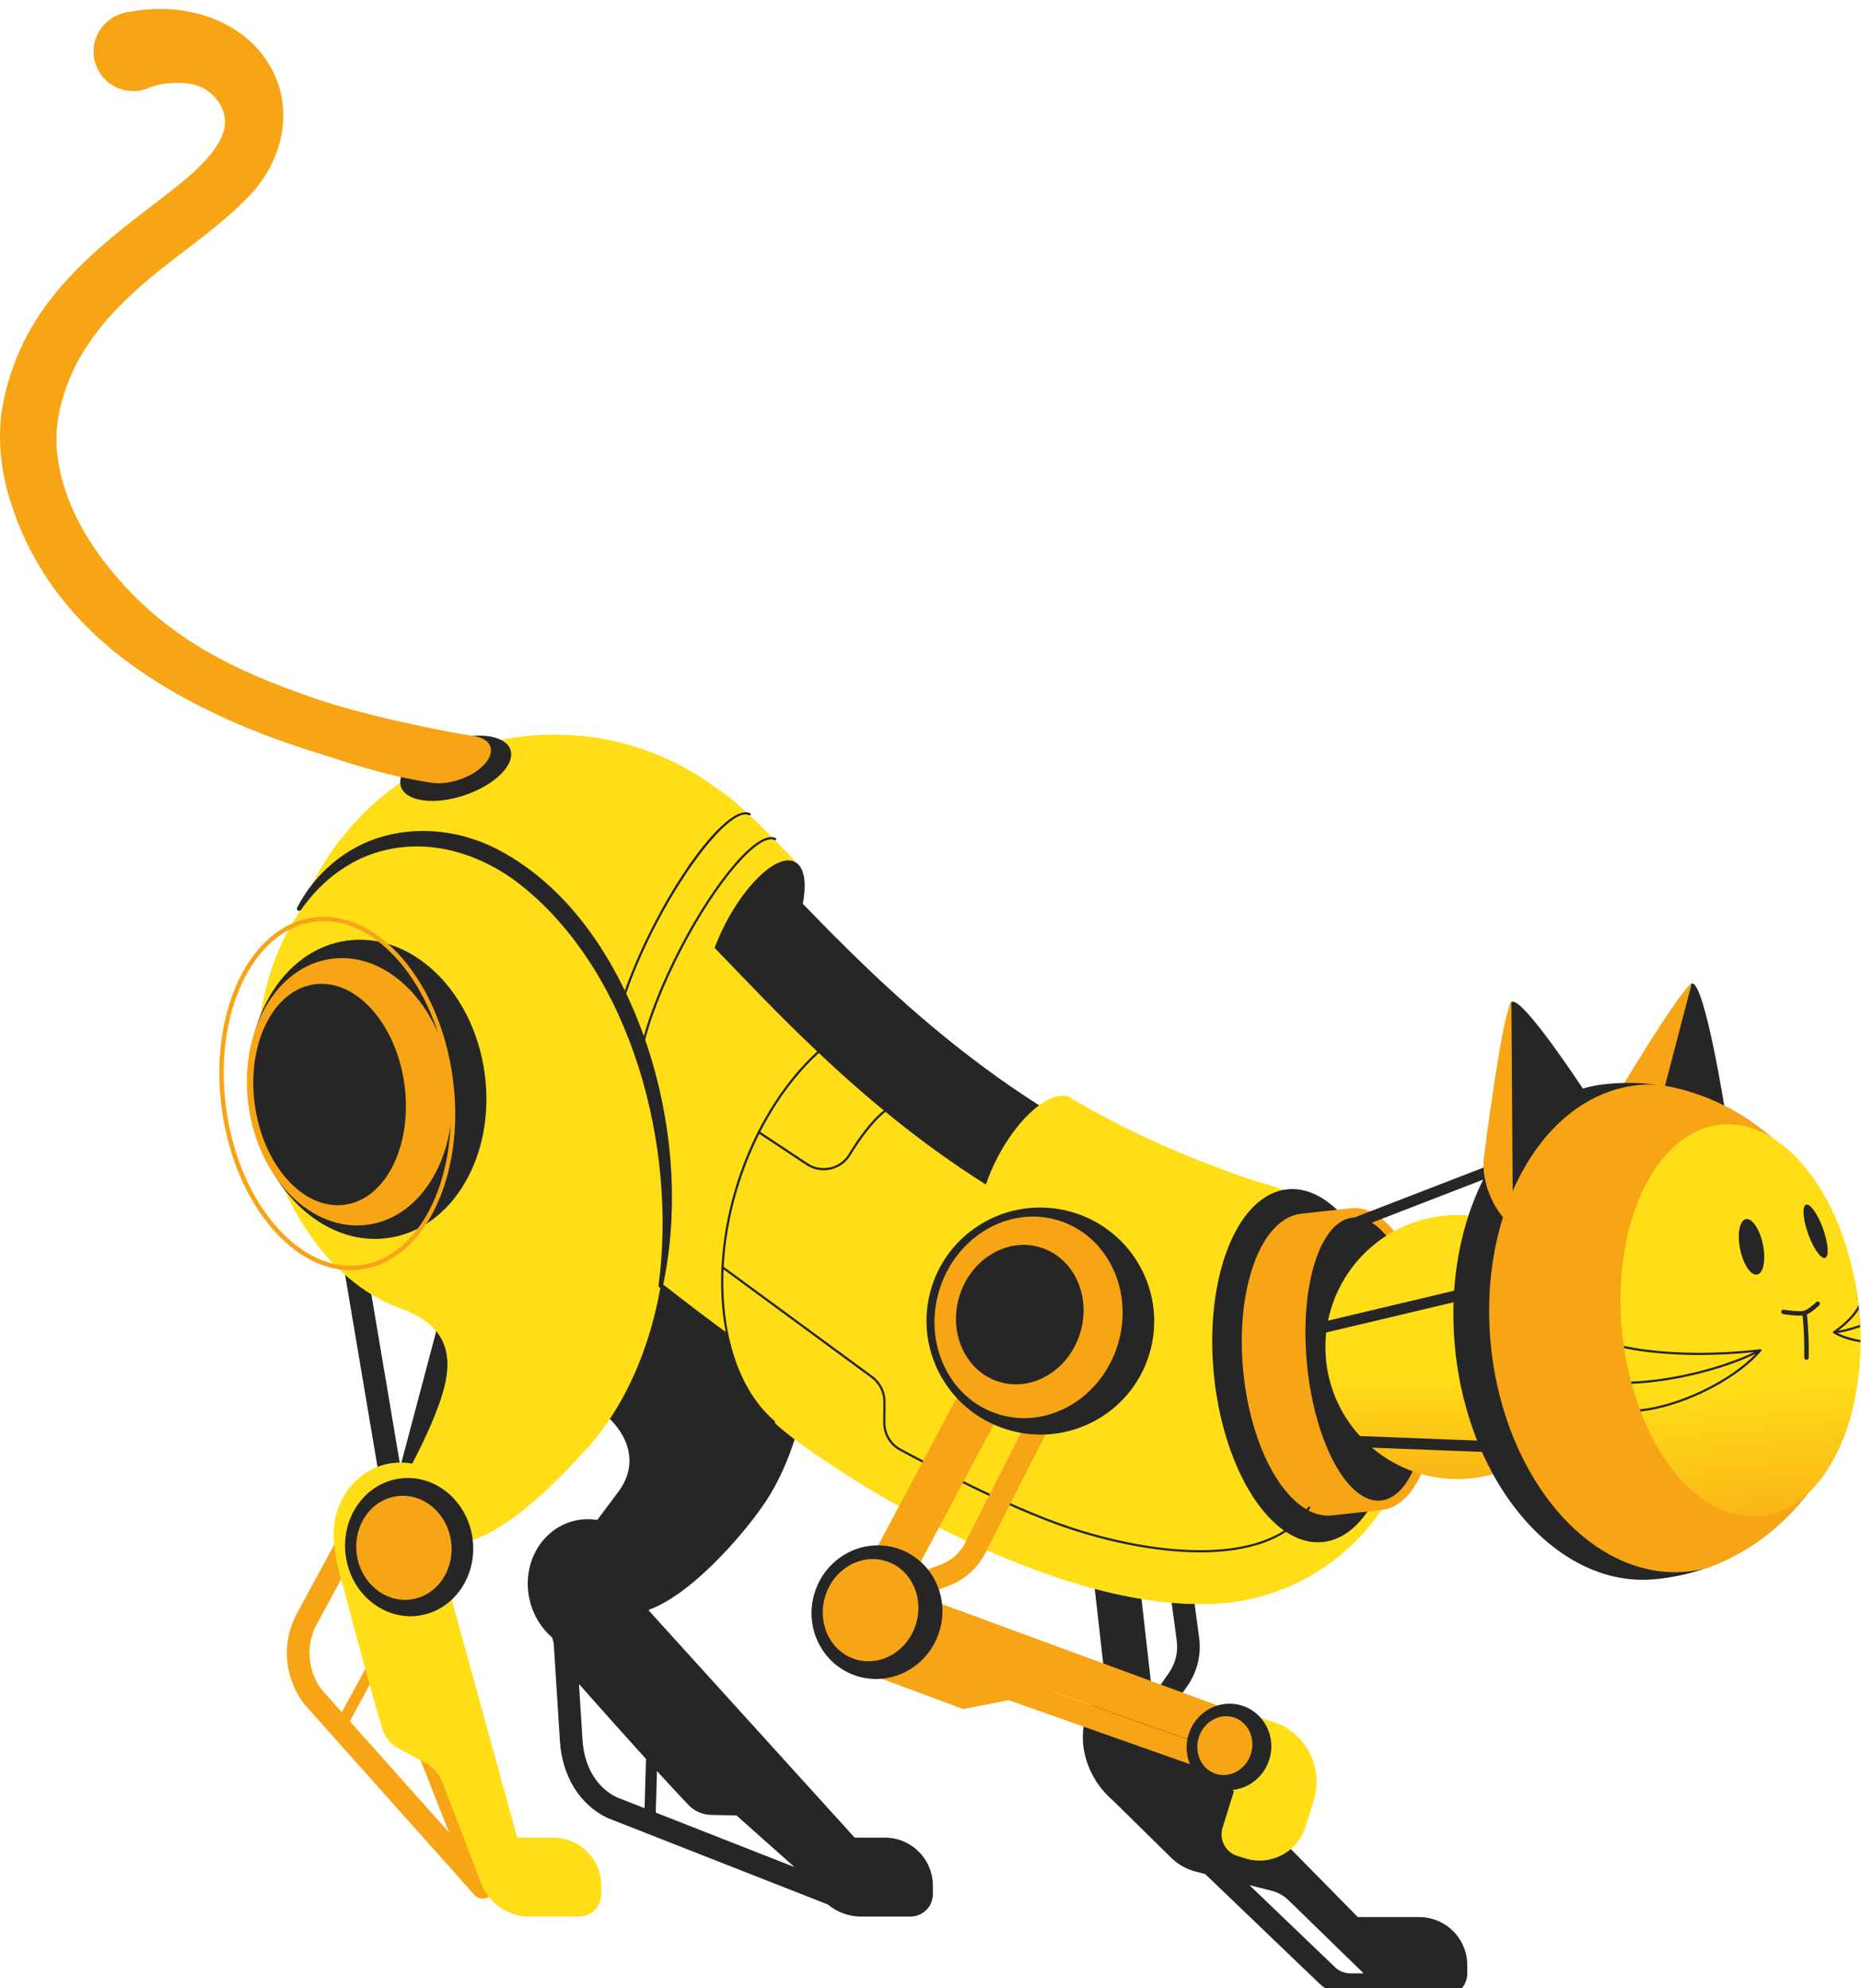 <svg width="836" height="893" viewBox="0 0 836 893" fill="none" xmlns="http://www.w3.org/2000/svg">
<g clip-path="url(#clip0_1_2)" filter="url(#filter0_d_1_2)">
<path d="M637.521 856.999H609.947L539.831 785.758C539.528 780.383 537.912 774.754 534.877 769.463C532.969 766.136 530.663 763.226 528.099 760.782L533.425 753.157C537.834 746.844 539.701 739.164 538.682 731.531L526.949 643.753C526.577 640.972 524.008 639.022 521.24 639.39C518.459 639.762 516.506 642.318 516.877 645.099L528.61 732.877C529.293 737.981 528.044 743.117 525.095 747.339L519.796 754.925C518.966 754.514 518.126 754.146 517.28 753.82L505.068 645.804L484.84 648.091L496.944 755.145C485.502 762.281 483.002 779.639 491.449 794.368C493.711 798.312 496.535 801.668 499.683 804.357L526.117 830.356C529.193 833.382 533.021 835.533 537.205 836.589L541.355 837.636L592.596 886.761C596.426 890.434 601.458 892.456 606.766 892.456H638.699C638.715 892.456 638.729 892.452 638.744 892.451H649.034C654.606 892.451 659.123 887.934 659.123 882.362V878.599C659.123 866.669 649.452 856.998 637.522 856.998L637.521 856.999ZM599.626 879.427L561.278 842.663L571.231 845.174C574.083 845.893 576.694 847.352 578.801 849.403L612.603 882.296H606.764C604.09 882.296 601.556 881.276 599.626 879.427Z" fill="#262626"/>
<path d="M397.467 821.311H383.93L291.446 719.337C291.489 719.209 291.527 719.078 291.568 718.949C311.926 711.639 337.791 681.028 346.177 666.882C367.128 631.537 370.442 577.9 351.161 524.784C322.592 446.079 254.43 392.978 200.94 419.157L249.657 621.774C271.636 624.227 292.589 646.164 277.834 665.924C274.224 670.759 271.072 674.968 268.311 678.645C264.966 678.099 261.494 678.184 258.038 679.014C243.077 682.606 234.097 698.631 237.981 714.808C239.611 721.599 243.254 727.33 248.033 731.437C248.234 732.266 248.468 733.084 248.728 733.894C249.666 748.498 250.95 768.577 251.528 777.992C252.488 793.608 260.412 806.471 272.726 812.397C272.839 812.452 272.955 812.501 273.073 812.548L371.895 851.348C375.989 854.766 381.221 856.764 386.796 856.764H408.979C414.551 856.764 419.068 852.247 419.068 846.675V842.912C419.068 830.982 409.397 821.311 397.467 821.311ZM319.348 811.096L330.884 811.38L356.914 834.549L294.581 810.075L295.129 791.416C300.445 797.242 305.309 802.497 309.241 806.621C311.886 809.395 315.517 811.002 319.349 811.096H319.348ZM261.67 777.368C261.322 771.706 260.72 762.192 260.09 752.33C269.293 762.718 280.246 775.01 290.204 786L289.555 808.102L276.97 803.161C267.98 798.755 262.407 789.365 261.67 777.368Z" fill="#262626"/>
<path d="M178.522 683.688H178.517C176.128 683.578 174.139 681.817 173.741 679.458L153.362 558.624C152.895 555.858 154.76 553.236 157.527 552.77C160.292 552.308 162.915 554.168 163.381 556.935L179.857 654.623L197.682 587.41C198.403 584.698 201.177 583.084 203.896 583.801C206.608 584.521 208.223 587.302 207.505 590.015L183.662 679.916C183.049 682.226 180.909 683.796 178.522 683.688Z" fill="#262626"/>
<path d="M221.621 841.764L176.709 727.804C175.68 725.195 172.732 723.911 170.119 724.941C167.509 725.969 166.226 728.92 167.256 731.531L169.171 736.391C169.043 736.534 168.926 736.689 168.831 736.865L153.547 765.012L144.545 754.924C138.091 746.39 137.216 734.829 142.326 725.416L170.801 672.974C172.14 670.508 171.226 667.424 168.76 666.085C166.295 664.746 163.21 665.659 161.871 668.126L133.396 720.568C126.345 733.554 127.599 749.523 136.59 761.251C136.667 761.351 136.747 761.448 136.831 761.542L213.102 847.01C214.096 848.123 215.487 848.708 216.895 848.708C217.81 848.708 218.732 848.461 219.557 847.953C221.653 846.662 222.522 844.055 221.62 841.764H221.621ZM157.142 769.039L171.568 742.471L201.73 819.003L157.142 769.039Z" fill="#F7A515"/>
<path d="M427.186 463.948C400.744 442.739 378.799 420.698 360.637 401.885C362.435 392.513 361.372 385.321 357.119 383.106C356.34 382.7 353.659 381.149 349.962 378.975C345.526 376.366 323.002 395.629 315.044 425.624C367.748 493.485 445.781 535.329 445.781 535.329C445.781 535.329 454.816 504.943 470.971 495.037C455.161 485.244 440.596 474.704 427.186 463.947V463.948Z" fill="#262626"/>
<path d="M564.29 526.546V526.54C534.454 516.666 503.884 503.034 480.953 489.009C479.481 488.109 478.112 487.874 476.826 488.167C468.412 488.536 456.541 499.633 448.106 515.836C445.965 519.948 444.223 524.052 442.886 528.005C428.204 518.743 414.586 508.867 402.014 498.783C400.118 497.262 398.253 495.736 396.403 494.208C395.828 493.733 395.258 493.257 394.687 492.782C393.372 491.686 392.068 490.589 390.776 489.491C390.191 488.994 389.603 488.497 389.023 488C387.331 486.551 385.656 485.101 384.004 483.651C383.428 483.145 382.864 482.64 382.293 482.134C381.183 481.152 380.078 480.17 378.986 479.189C378.174 478.46 377.369 477.731 376.567 477.002C375.748 476.258 374.936 475.515 374.127 474.773C373.27 473.986 372.41 473.199 371.564 472.415C370.965 471.859 370.378 471.306 369.785 470.751C369.01 470.027 368.23 469.302 367.465 468.58H367.464C349.387 451.526 334.023 435.179 321.017 421.698C322.347 418.118 323.983 414.415 325.923 410.689C335.836 391.647 349.804 379.298 357.12 383.106C357.717 383.417 358.246 383.836 358.718 384.335C358.697 384.308 358.691 384.268 358.668 384.244C343.639 368.596 331.561 356.185 321.932 349.965L321.927 349.978C301.624 334.875 276.473 325.926 249.224 325.926C181.871 325.926 127.271 380.526 127.271 447.879C127.271 515.232 181.871 569.832 249.224 569.832C263.432 569.832 275.216 567.266 284.98 562.599C298.448 573.461 313.592 585.164 326.559 594.648C329.933 611.562 337.167 625.64 347.663 634.595L347.656 634.609C356.719 644.849 453.809 712.999 533.29 716.323C535.281 716.406 542.745 716.425 542.745 716.425C595.091 715.398 637.211 672.648 637.211 620.056C637.211 574.917 606.182 537.03 564.292 526.547L564.29 526.546Z" fill="#FFDE18"/>
<path d="M594.15 688.569C616.774 686.319 631.588 649.029 627.238 605.279C622.887 561.529 601.019 527.887 578.395 530.137C555.771 532.386 540.957 569.677 545.308 613.427C549.658 657.177 571.526 690.819 594.15 688.569Z" fill="#262626"/>
<path d="M645.241 603.292C641.519 565.862 624.508 536.91 607.245 538.626L584.714 541.069C566.52 542.878 554.789 574.688 558.51 612.119C562.232 649.55 579.998 678.427 598.192 676.618L620.723 674.175C637.986 672.458 648.963 640.723 645.241 603.293V603.292Z" fill="#F7A515"/>
<path d="M620.305 669.92C635.122 668.446 644.305 638.811 640.817 603.727C637.328 568.643 622.488 541.397 607.671 542.87C592.854 544.344 583.67 573.979 587.159 609.063C590.648 644.147 605.488 671.393 620.305 669.92Z" fill="#262626"/>
<path d="M654.702 660.281C687.452 660.281 714.001 633.732 714.001 600.982C714.001 568.232 687.452 541.683 654.702 541.683C621.952 541.683 595.403 568.232 595.403 600.982C595.403 633.732 621.952 660.281 654.702 660.281Z" fill="url(#paint0_linear_1_2)"/>
<path d="M248.502 821.311H232.345L201.73 710.071C207.324 704.438 210.825 696.565 211.18 687.952C230.734 682.247 252.543 658.577 262.945 647.339C290.855 617.185 305.365 565.442 297.675 509.46C286.281 426.509 230.798 360.271 173.001 374.626L173.071 377.522C134.223 386.825 109.385 436.511 117.003 491.971C123.072 536.154 147.99 571.251 178.055 582.933V582.957C178.253 583.023 179.887 583.622 180.516 583.837C199.508 590.996 205.049 603.284 198.103 624.132C194.789 634.08 189.695 644.739 185.173 653.334C182.222 652.787 179.155 652.693 176.048 653.12C159.29 655.422 147.716 671.922 150.195 689.974C150.224 690.183 150.263 690.388 150.295 690.595C150.565 693.973 151.21 697.36 152.077 700.665C158.193 723.962 166.58 755.366 171.782 772.571C172.891 776.24 175.407 779.312 178.784 781.125L190.871 787.614C194.581 789.606 197.433 792.889 198.885 796.842L208.293 821.312H208.275L216.104 841.807C219.545 850.815 228.187 856.765 237.83 856.765H260.013C265.585 856.765 270.102 852.248 270.102 846.676V842.913C270.102 830.983 260.431 821.312 248.501 821.312L248.502 821.311Z" fill="#FFDE18"/>
<path d="M174.221 552.027C203.307 548.031 222.778 514.89 217.712 478.003C212.645 441.116 184.959 414.452 155.873 418.447C126.787 422.442 107.316 455.583 112.382 492.47C117.449 529.358 145.135 556.022 174.221 552.027Z" fill="#262626"/>
<path d="M165.203 546.055C190.263 542.613 206.906 513.088 202.376 480.11C197.846 447.132 173.859 423.188 148.799 426.63C123.739 430.072 107.096 459.597 111.626 492.575C116.156 525.553 140.143 549.497 165.203 546.055Z" fill="#F7A515"/>
<path d="M154.864 537.064C173.418 534.515 185.416 510.29 181.661 482.955C177.906 455.62 159.821 435.527 141.267 438.075C122.713 440.624 110.715 464.849 114.47 492.184C118.224 519.519 136.309 539.613 154.864 537.064Z" fill="#262626"/>
<path d="M605.615 549.064C604.612 549.064 603.666 548.457 603.282 547.464C602.784 546.177 603.425 544.729 604.713 544.231L677.7 516.009C678.985 515.512 680.434 516.151 680.933 517.44C681.431 518.727 680.79 520.175 679.502 520.673L606.515 548.895C606.219 549.009 605.914 549.064 605.615 549.064Z" fill="#262626"/>
<path d="M593.121 595.015C591.989 595.015 590.964 594.241 590.69 593.091C590.372 591.748 591.202 590.401 592.545 590.081L664.691 572.955C666.03 572.639 667.38 573.467 667.701 574.81C668.019 576.153 667.189 577.5 665.846 577.82L593.7 594.946C593.507 594.992 593.312 595.014 593.121 595.014V595.015Z" fill="#262626"/>
<path d="M667.969 648.164C667.936 648.164 667.904 648.164 667.87 648.162L603.634 645.685C602.255 645.632 601.179 644.47 601.233 643.09C601.286 641.71 602.466 640.625 603.828 640.689L668.064 643.166C669.443 643.219 670.519 644.381 670.465 645.761C670.413 647.108 669.305 648.164 667.969 648.164Z" fill="#262626"/>
<path d="M208.802 353.123C222.379 348.529 231.555 339.398 229.298 332.728C227.041 326.058 214.205 324.375 200.628 328.969C187.052 333.563 177.875 342.694 180.132 349.365C182.389 356.035 195.225 357.718 208.802 353.123Z" fill="#262626"/>
<path d="M220.265 331.326C219.295 328.459 215.947 326.747 211.516 326.393C190.875 322.954 161.794 316.52 142.335 309.986C104.251 296.952 74.224 282.339 48.832 250.849C36.853 235.833 27.728 218.537 25.658 199.385C24.596 189.134 26.374 179.112 29.939 169.515C36.074 152.417 47.878 138.207 61.338 126.185C77.559 111.381 95.664 100.76 111.782 84.155C124.595 71.053 131.409 51.126 124.559 32.537C115.695 8.485 87.777 -4.1 58.832 1.2C46.311 2.355 38.364 15.083 43.695 26.642C47.844 35.557 58.435 39.421 67.35 35.271C72.683 33.012 82.28 32.475 88.286 34.318C96.154 36.733 103.265 45.79 100.487 54.841C96.685 67.489 80.93 78.367 70.463 86.721C50.532 101.808 29.262 118.505 15.797 140.351C7.761 153.39 2.378 167.924 0.447 183.195C-0.679 194.194 0.379 205.028 3.023 215.647C18.22 271.078 61.029 302.168 111.607 323.165C119.04 326.211 127.425 329.254 135.116 331.79C156.056 338.431 172.024 344.243 193.425 347.474C193.57 347.5 193.719 347.521 193.867 347.544C193.954 347.557 194.038 347.572 194.125 347.585C194.279 347.608 194.439 347.624 194.6 347.639C198.037 348.021 202.19 347.557 206.433 346.121C215.768 342.962 221.961 336.339 220.265 331.328V331.326Z" fill="#F7A515"/>
<path d="M539.16 693.208C519.476 693.208 497.57 688.552 478.689 682.127C452.977 673.378 418.035 655.014 404.206 647.523C399.571 645.013 396.713 640.179 396.746 634.909L396.805 625.592C396.831 621.359 394.81 617.336 391.398 614.833L324.269 565.558C324.046 565.394 323.998 565.081 324.162 564.859C324.327 564.635 324.641 564.589 324.861 564.752L391.99 614.027C395.66 616.719 397.834 621.046 397.805 625.598L397.746 634.915C397.715 639.816 400.373 644.311 404.683 646.644C418.49 654.122 453.371 672.456 479.012 681.179C517.899 694.413 569.684 700.166 587.64 672.82C587.791 672.588 588.102 672.525 588.332 672.676C588.562 672.827 588.627 673.138 588.476 673.368C579 687.799 560.372 693.207 539.161 693.207L539.16 693.208Z" fill="#262626"/>
<path d="M370 521.601C367.259 521.601 364.578 520.798 362.229 519.244L340.603 504.925C340.374 504.773 340.31 504.462 340.462 504.232C340.616 504.002 340.926 503.939 341.155 504.091L362.781 518.41C365.785 520.399 369.374 521.066 372.891 520.28C376.394 519.5 379.35 517.384 381.216 514.323C385.057 508.021 390.928 499.492 397.091 494.644C397.308 494.472 397.622 494.509 397.793 494.727C397.964 494.945 397.927 495.259 397.71 495.429C391.664 500.185 385.867 508.612 382.069 514.843C380.06 518.138 376.878 520.415 373.108 521.255C372.072 521.486 371.03 521.601 369.998 521.601H370Z" fill="#262626"/>
<path d="M347.662 635.095C347.547 635.095 347.432 635.056 347.338 634.976C323.948 615.02 317.249 570.748 331.046 527.315C338.562 503.655 351.375 482.665 367.126 468.211C367.328 468.026 367.646 468.037 367.832 468.241C368.019 468.444 368.006 468.761 367.802 468.947C352.178 483.284 339.463 504.12 331.999 527.617C318.32 570.679 324.895 614.513 347.986 634.214C348.196 634.394 348.221 634.709 348.043 634.919C347.943 635.035 347.803 635.095 347.662 635.095Z" fill="#262626"/>
<path d="M292.961 472.735C281.67 435.019 259.644 396.443 223.725 377.572C208.085 369.397 189.33 366.789 172.249 371.598C172.107 371.63 171.972 371.679 171.838 371.729C163.555 374.024 155.891 378.246 149.368 383.747C142.774 389.291 137.348 396.109 133.49 403.64C133.266 404.082 133.396 404.637 133.817 404.924C134.274 405.236 134.897 405.119 135.21 404.662C139.876 397.904 145.617 392.008 152.163 387.345C155.447 385.034 158.909 383.008 162.522 381.364C166.133 379.713 169.909 378.501 173.726 377.669C173.749 377.664 173.771 377.654 173.794 377.648C194.929 372.826 216.941 380.113 233.679 393.256C284.078 433.134 304.172 511.413 295.828 573.305C295.761 573.818 296.098 574.312 296.613 574.42C297.154 574.534 297.685 574.188 297.799 573.647C304.776 540.436 302.51 505.316 292.962 472.734L292.961 472.735Z" fill="#262626"/>
<path d="M288.409 467.243C288.375 467.243 288.34 467.239 288.305 467.232C288.035 467.174 287.863 466.909 287.92 466.638C290.52 454.421 296.904 438.016 305.436 421.628C313.222 406.67 321.928 393.323 329.949 384.044C338.113 374.601 344.689 370.48 348.444 372.44C348.689 372.567 348.785 372.87 348.657 373.114C348.53 373.361 348.225 373.454 347.983 373.327C344.713 371.629 338.421 375.772 330.706 384.699C322.734 393.921 314.075 407.2 306.323 422.09C297.832 438.402 291.48 454.715 288.899 466.848C288.849 467.082 288.641 467.244 288.41 467.244L288.409 467.243Z" fill="#262626"/>
<path d="M279.349 447.1C279.301 447.1 279.251 447.093 279.203 447.079C278.938 446.998 278.79 446.719 278.87 446.455C282.194 435.56 287.433 423.113 294.02 410.459C310.459 378.88 329.348 357.27 337.028 361.271C337.273 361.398 337.369 361.701 337.241 361.945C337.114 362.192 336.809 362.284 336.567 362.158C329.626 358.553 310.549 380.873 294.907 410.921C288.347 423.523 283.133 435.911 279.827 446.747C279.761 446.963 279.562 447.101 279.348 447.101L279.349 447.1Z" fill="#262626"/>
<path d="M157.551 566.463C145.192 566.463 132.858 559.993 122.358 547.88C110.599 534.315 102.532 515.257 99.642 494.22C93.656 450.639 112.051 411.987 140.649 408.059C154.587 406.144 168.792 412.628 180.654 426.313C192.412 439.878 200.479 458.937 203.369 479.973C209.355 523.554 190.96 562.206 162.362 566.134C160.761 566.354 159.155 566.463 157.551 566.463ZM145.447 409.732C143.935 409.732 142.426 409.835 140.92 410.042C113.416 413.82 95.788 451.461 101.624 493.949C104.462 514.606 112.362 533.294 123.87 546.57C135.273 559.727 148.848 565.969 162.09 564.152C189.594 560.374 207.222 522.733 201.386 480.245C198.549 459.589 190.649 440.9 179.141 427.624C169.035 415.964 157.22 409.732 145.447 409.732Z" fill="#F7A515"/>
<path d="M540.288 790.06C539.726 790.06 539.155 789.966 538.597 789.769L404.98 742.58C402.334 741.645 400.947 738.743 401.88 736.098C402.815 733.451 405.72 732.065 408.362 732.998L541.979 780.187C544.625 781.122 546.012 784.024 545.079 786.669C544.342 788.756 542.382 790.06 540.288 790.06Z" fill="#F7A515"/>
<path d="M406.732 710.395L463.521 603.657L445.55 594.096L386.719 704.672L380.768 744.298L432.714 763.574L472.771 755.71L552.654 783.859L558.206 766.11L406.732 710.395Z" fill="#F7A515"/>
<path d="M386.787 722.665C384.731 722.665 382.797 721.408 382.03 719.371C381.043 716.744 382.372 713.814 384.998 712.827L422.572 698.703C427.393 696.891 431.329 693.363 433.654 688.768L486.525 584.341C487.792 581.838 490.849 580.833 493.352 582.104C495.855 583.371 496.857 586.428 495.589 588.931L442.719 693.358C439.241 700.228 433.356 705.504 426.147 708.214L388.574 722.338C387.985 722.559 387.381 722.665 386.787 722.665Z" fill="#F7A515"/>
<path d="M421.954 728.787C426.9 712.933 418.374 696.17 402.91 691.346C387.447 686.523 370.903 695.466 365.957 711.321C361.012 727.175 369.538 743.938 385.001 748.762C400.464 753.585 417.009 744.642 421.954 728.787Z" fill="#262626"/>
<path d="M411.434 725.506C415.233 713.328 409.201 700.614 397.962 697.109C386.723 693.603 374.533 700.633 370.734 712.81C366.936 724.988 372.968 737.701 384.207 741.207C395.445 744.713 407.636 737.683 411.434 725.506Z" fill="#F7A515"/>
<path d="M571.628 769.241L558.579 765.171L550.176 792.111L556.321 794.028L549.191 816.884C547.532 822.203 550.499 827.86 555.818 829.519L559.411 830.64C570.799 834.192 582.911 827.84 586.464 816.451L590.224 804.398C590.244 804.335 590.254 804.272 590.273 804.209C594.66 789.44 586.384 773.843 571.63 769.241H571.628Z" fill="#FFDE18"/>
<path d="M570.208 786.23C573.409 775.968 567.89 765.117 557.881 761.995C547.872 758.873 537.163 764.662 533.962 774.924C530.761 785.187 536.28 796.037 546.289 799.159C556.298 802.281 567.007 796.493 570.208 786.23Z" fill="#262626"/>
<path d="M561.944 783.651C564.131 776.639 560.658 769.318 554.186 767.3C547.714 765.281 540.695 769.329 538.508 776.341C536.32 783.353 539.794 790.674 546.265 792.693C552.737 794.712 559.757 790.664 561.944 783.651Z" fill="#F7A515"/>
<path d="M188.027 721.624C203.754 719.464 214.61 703.927 212.274 686.922C209.939 669.917 195.296 657.882 179.568 660.043C163.841 662.203 152.985 677.74 155.321 694.745C157.657 711.75 172.3 723.785 188.027 721.624Z" fill="#262626"/>
<path d="M184.631 714.34C196.326 712.733 204.381 701.052 202.623 688.248C200.864 675.444 189.958 666.367 178.262 667.973C166.567 669.58 158.512 681.261 160.27 694.065C162.029 706.869 172.936 715.946 184.631 714.34Z" fill="#F7A515"/>
<path d="M775.126 495.945C775.126 495.945 765.752 436.416 759.961 437.705C757.298 438.298 746.543 461.677 735.704 486.755C741.423 494.656 775.126 495.945 775.126 495.945Z" fill="#262626"/>
<path d="M759.962 437.704C754.193 440.15 711.619 511.699 708.576 519.144L736.681 526.78L759.962 437.704Z" fill="#F7A515"/>
<path d="M835.014 583.669C828.788 522.276 778.137 477.133 721.881 482.838V482.851C721.646 482.872 721.41 482.886 721.173 482.91C717.708 483.261 714.327 483.926 711.042 484.878C700.381 468.925 682.524 443.432 678.939 446.045C676.425 447.878 675.941 478.738 676.108 510.015C659.079 532.236 650.007 565.736 653.69 602.057C659.916 663.45 700.223 709.642 743.718 705.231C743.955 705.207 744.189 705.173 744.425 705.147V705.16C800.682 699.455 841.24 645.062 835.014 583.669Z" fill="#262626"/>
<path d="M769.526 490.168C761.7 486.768 753.444 484.386 744.914 483.153C741.949 482.977 738.959 483.026 735.953 483.331C693.267 487.66 663.623 540.081 669.742 600.417C675.861 660.753 715.425 706.156 758.111 701.827C761.117 701.522 764.056 700.97 766.925 700.203C775.034 697.283 782.643 693.292 789.627 688.39C820.67 666.602 839.394 626.862 835.012 583.657C830.63 540.451 804.309 505.28 769.525 490.167L769.526 490.168Z" fill="#F7A515"/>
<path d="M790.778 676.963C820.135 673.986 839.941 632.209 835.016 583.652C830.092 535.096 802.302 498.146 772.945 501.123C743.589 504.101 723.783 545.877 728.707 594.434C733.632 642.991 761.422 679.941 790.778 676.963Z" fill="url(#paint1_linear_1_2)"/>
<path d="M666.585 516.029C665.411 525.339 669.882 539.239 679.646 547.211L679.283 495.21L678.94 446.045C675.953 449.195 670.246 487 666.585 516.029Z" fill="#F7A515"/>
<path d="M789.369 568.423C792.194 567.844 793.344 561.806 791.937 554.937C790.529 548.068 787.097 542.969 784.271 543.548C781.445 544.127 780.296 550.165 781.703 557.034C783.111 563.903 786.543 569.002 789.369 568.423Z" fill="#262626"/>
<path d="M819.912 560.952C821.75 560.29 821.314 554.406 818.937 547.81C816.56 541.214 813.143 536.403 811.305 537.066C809.467 537.728 809.903 543.612 812.28 550.209C814.657 556.805 818.074 561.615 819.912 560.952Z" fill="#262626"/>
<path d="M835.759 597.872C831.999 597.185 828.501 596.233 825.525 594.676C828.851 594.228 832.179 593.207 835.62 592.046C835.605 591.7 835.588 591.354 835.571 591.007C832.205 592.147 828.957 593.16 825.744 593.633C829.973 590.475 833.161 587.117 835.043 583.981C835.032 583.873 835.024 583.766 835.013 583.658C834.965 583.181 834.91 582.707 834.857 582.233C833.033 585.927 829.069 590.153 823.612 593.939C823.607 593.944 823.603 593.95 823.598 593.954C823.587 593.963 823.58 593.974 823.57 593.983C823.544 594.006 823.52 594.029 823.5 594.057C823.481 594.083 823.467 594.11 823.454 594.138C823.44 594.167 823.428 594.195 823.42 594.227C823.416 594.241 823.409 594.253 823.407 594.267C823.404 594.288 823.409 594.308 823.407 594.329C823.407 594.349 823.398 594.367 823.4 594.388C823.4 594.399 823.407 594.409 823.409 594.42C823.411 594.433 823.409 594.446 823.412 594.46C823.416 594.478 823.427 594.493 823.433 594.511C823.444 594.544 823.456 594.575 823.474 594.605C823.48 594.615 823.481 594.627 823.488 594.636H823.49C823.499 594.65 823.513 594.658 823.523 594.669C823.548 594.698 823.574 594.723 823.604 594.746C823.615 594.754 823.622 594.767 823.634 594.774C823.645 594.781 823.657 594.786 823.668 594.793L823.673 594.796C827.084 596.917 831.254 598.085 835.761 598.889C835.762 598.551 835.761 598.212 835.76 597.873L835.759 597.872Z" fill="#262626"/>
<path d="M764.27 620.695C754.889 625.14 745.087 628.071 736.63 628.975C736.75 629.296 736.869 629.617 736.991 629.935C745.499 628.989 755.31 626.045 764.698 621.599C775.932 616.277 785.334 609.592 791.172 602.776L791.174 602.773L791.18 602.765C791.201 602.739 791.213 602.706 791.229 602.676C791.237 602.66 791.249 602.645 791.255 602.628C791.259 602.617 791.266 602.607 791.27 602.596C791.277 602.572 791.275 602.546 791.279 602.521C791.282 602.5 791.286 602.479 791.286 602.458C791.286 602.443 791.292 602.428 791.291 602.413L791.288 602.402V602.392C791.286 602.365 791.272 602.343 791.265 602.317C791.256 602.286 791.253 602.254 791.238 602.224V602.222L791.232 602.216C791.15 602.058 790.991 601.96 790.809 601.959C790.798 601.959 790.787 601.955 790.776 601.955C790.767 601.955 790.759 601.953 790.75 601.954H790.733C785.713 602.552 780.508 602.989 775.263 603.257C758.086 604.134 741.92 603.133 729.443 600.45C729.493 600.803 729.543 601.156 729.596 601.507C739.121 603.519 750.731 604.566 763.277 604.566C767.209 604.566 771.234 604.463 775.314 604.255C779.595 604.037 783.845 603.7 787.995 603.262C779.978 607.066 770.142 610.36 759.308 612.836C750.155 614.929 740.982 616.187 732.679 616.511C732.766 616.842 732.856 617.171 732.946 617.501C741.25 617.16 750.402 615.898 759.531 613.812C770.539 611.296 780.527 607.937 788.652 604.054C782.856 610.092 774.314 615.939 764.271 620.696L764.27 620.695Z" fill="#262626"/>
<path d="M817.275 580.826C816.889 580.43 816.257 580.421 815.861 580.805C814.885 581.751 812.005 584.29 810.416 584.676C808.246 585.199 803.128 584.514 801.339 584.202C800.8 584.106 800.276 584.473 800.183 585.016C800.09 585.559 800.454 586.078 800.997 586.172C801.209 586.208 805.038 586.864 808.194 586.864C808.744 586.864 809.269 586.842 809.755 586.795C810.375 593.111 810.628 599.47 810.49 605.705C810.478 606.258 810.916 606.715 811.468 606.727H811.49C812.032 606.727 812.477 606.293 812.49 605.749C812.631 599.343 812.37 592.809 811.722 586.323C814.04 585.313 816.899 582.582 817.253 582.238C817.649 581.853 817.659 581.22 817.274 580.824L817.275 580.826Z" fill="#262626"/>
<path d="M516.187 604.54C524.567 577.669 509.496 549.066 482.523 540.654C455.551 532.241 426.892 547.205 418.511 574.076C410.13 600.948 425.202 629.55 452.174 637.963C479.146 646.375 507.806 631.411 516.187 604.54Z" fill="#262626"/>
<path d="M502.066 600.138C509.56 576.114 497.718 551.051 475.617 544.157C453.516 537.263 429.525 551.149 422.032 575.173C414.538 599.196 426.38 624.259 448.481 631.153C470.582 638.047 494.573 624.161 502.066 600.138Z" fill="#F7A515"/>
<path d="M485.18 594.871C490.372 578.224 482.46 560.948 467.506 556.284C452.553 551.62 436.222 561.333 431.029 577.98C425.836 594.627 433.749 611.903 448.702 616.567C463.656 621.232 479.987 611.518 485.18 594.871Z" fill="#262626"/>
</g>
<defs>
<filter id="filter0_d_1_2" x="-4" y="0" width="843.764" height="900.456" filterUnits="userSpaceOnUse" color-interpolation-filters="sRGB">
<feFlood flood-opacity="0" result="BackgroundImageFix"/>
<feColorMatrix in="SourceAlpha" type="matrix" values="0 0 0 0 0 0 0 0 0 0 0 0 0 0 0 0 0 0 127 0" result="hardAlpha"/>
<feOffset dy="4"/>
<feGaussianBlur stdDeviation="2"/>
<feComposite in2="hardAlpha" operator="out"/>
<feColorMatrix type="matrix" values="0 0 0 0 0 0 0 0 0 0 0 0 0 0 0 0 0 0 0.25 0"/>
<feBlend mode="normal" in2="BackgroundImageFix" result="effect1_dropShadow_1_2"/>
<feBlend mode="normal" in="SourceGraphic" in2="effect1_dropShadow_1_2" result="shape"/>
</filter>
<linearGradient id="paint0_linear_1_2" x1="654.702" y1="541.683" x2="654.702" y2="676.885" gradientUnits="userSpaceOnUse">
<stop offset="0.532" stop-color="#FFDE18"/>
<stop offset="1" stop-color="#F7A515"/>
</linearGradient>
<linearGradient id="paint1_linear_1_2" x1="772.945" y1="501.123" x2="793.275" y2="701.581" gradientUnits="userSpaceOnUse">
<stop offset="0.58" stop-color="#FFDE18"/>
<stop offset="1" stop-color="#F7A515"/>
</linearGradient>
<clipPath id="clip0_1_2">
<rect width="835.764" height="892.456" fill="white"/>
</clipPath>
</defs>
</svg>
